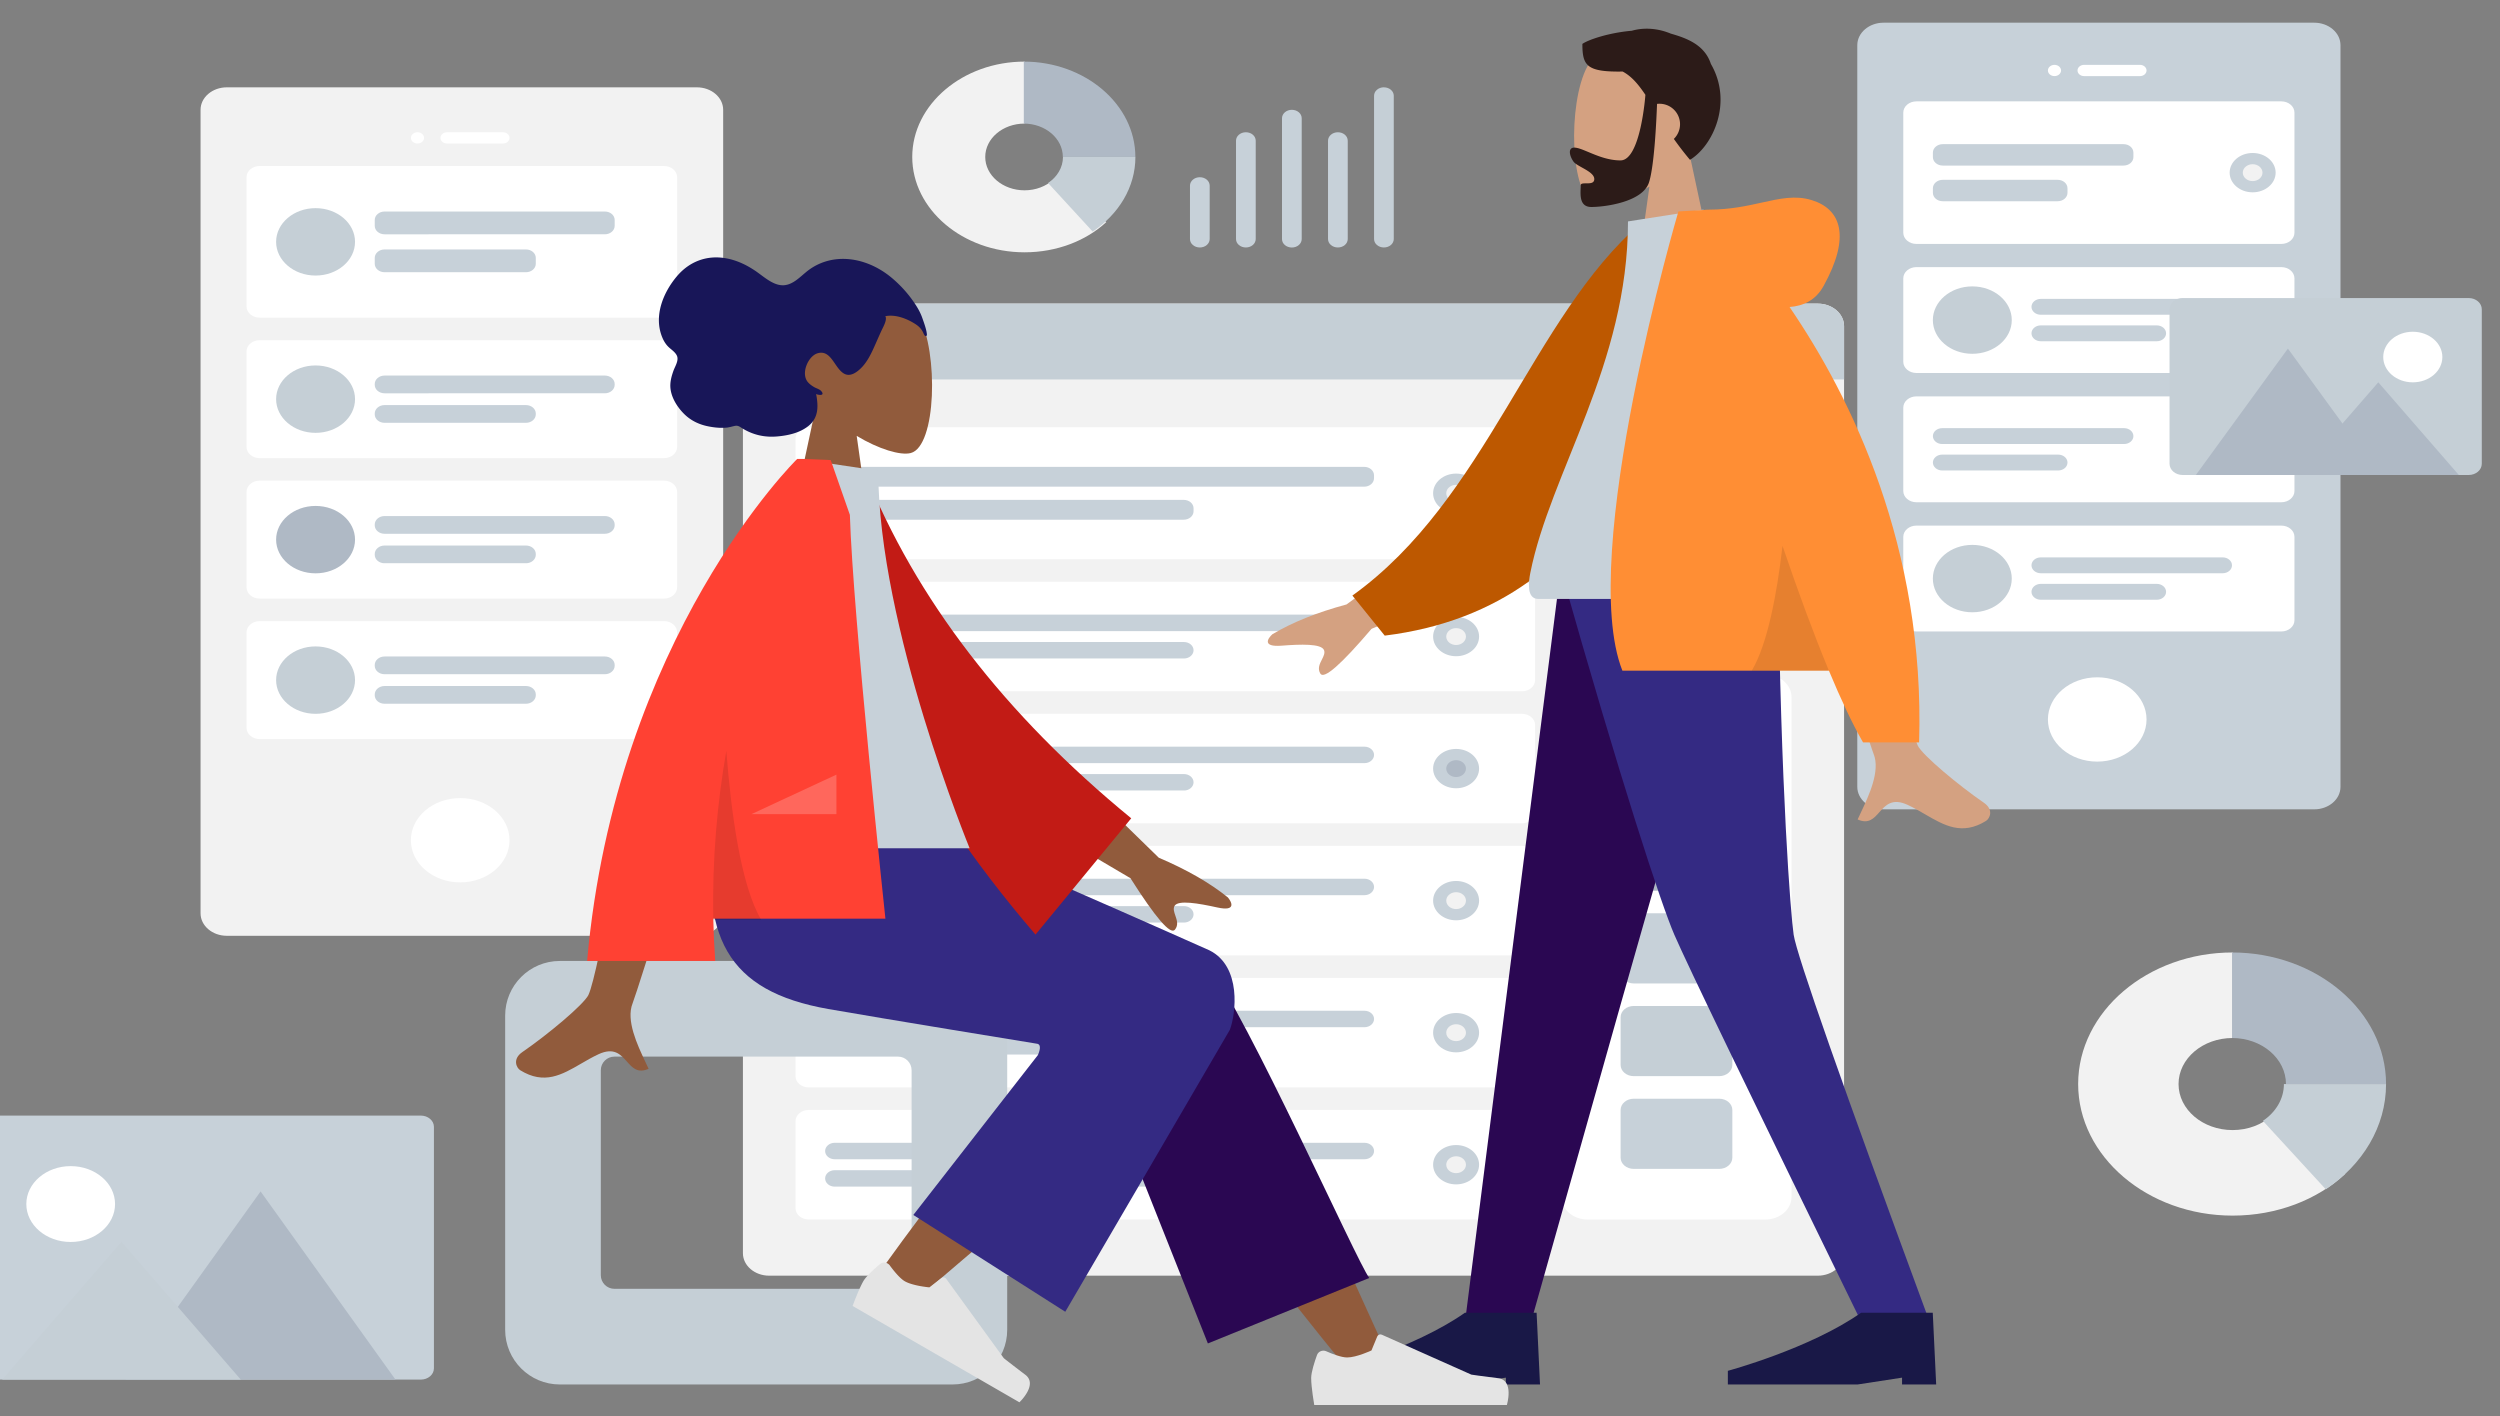 <svg xmlns="http://www.w3.org/2000/svg" viewBox="0 0 586 332"><rect x="0" y="0" width="586" height="332" fill="#808080" stroke="none"/><defs><clipPath id="clippath"><path d="M435.34 5.32h113.27v184.39H435.34z" class="cls-39"/></clipPath><clipPath id="clippath-1"><path d="M446.13 23.76h91.69v124.46h-91.69z" class="cls-39"/></clipPath><clipPath id="clippath-2"><path d="M446.13 23.76h91.69v33.58h-91.69z" class="cls-39"/></clipPath><clipPath id="clippath-3"><path d="M453.07 33.79h47v13.43h-47z" class="cls-39"/></clipPath><clipPath id="clippath-4"><path d="M446.13 62.61h91.69v25.02h-91.69z" class="cls-39"/></clipPath><clipPath id="clippath-5"><path d="M476.18 70.06h47v10.27h-47z" class="cls-39"/></clipPath><clipPath id="clippath-6"><path d="M446.13 92.91h91.69v25.02h-91.69z" class="cls-39"/></clipPath><clipPath id="clippath-7"><path d="M453.07 100.36h47v10.27h-47z" class="cls-39"/></clipPath><clipPath id="clippath-8"><path d="M446.13 123.2h91.69v25.02h-91.69z" class="cls-39"/></clipPath><clipPath id="clippath-9"><path d="M476.18 130.65h47v10.27h-47z" class="cls-39"/></clipPath><clipPath id="clippath-10"><path d="M47 20.47h122.51v198.87H47z" class="cls-39"/></clipPath><clipPath id="clippath-11"><path d="M57.79 38.91h100.94v134.34H57.79z" class="cls-39"/></clipPath><clipPath id="clippath-12"><path d="M57.79 38.91h100.94v35.56H57.79z" class="cls-39"/></clipPath><clipPath id="clippath-13"><path d="M87.84 49.58h56.25V63.8H87.84z" class="cls-39"/></clipPath><clipPath id="clippath-14"><path d="M57.79 79.74h100.94v27.66H57.79z" class="cls-39"/></clipPath><clipPath id="clippath-15"><path d="M87.84 88.03h56.25v11.06H87.84z" class="cls-39"/></clipPath><clipPath id="clippath-16"><path d="M57.79 112.66h100.94v27.66H57.79z" class="cls-39"/></clipPath><clipPath id="clippath-17"><path d="M87.84 120.96h56.25v11.06H87.84z" class="cls-39"/></clipPath><clipPath id="clippath-18"><path d="M57.79 145.59h100.94v27.66H57.79z" class="cls-39"/></clipPath><clipPath id="clippath-19"><path d="M87.84 153.88h56.25v11.06H87.84z" class="cls-39"/></clipPath><clipPath id="clippath-20"><path d="M174.14 71.17h258.12v227.85H174.14z" class="cls-39"/></clipPath><clipPath id="clippath-21"><path d="M366 158.1h53.94v127.75H366z" class="cls-39"/></clipPath><clipPath id="clippath-22"><path d="M379.87 169.95h26.2V274h-26.2z" class="cls-39"/></clipPath><clipPath id="clippath-23"><path d="M186.47 100.15h173.37v185.7H186.47z" class="cls-39"/></clipPath><clipPath id="clippath-24"><path d="M186.47 100.15h173.37v30.95H186.47z" class="cls-39"/></clipPath><clipPath id="clippath-25"><path d="M193.4 109.43h128.68v12.38H193.4z" class="cls-39"/></clipPath><clipPath id="clippath-26"><path d="M186.47 136.37h173.37v25.68H186.47z" class="cls-39"/></clipPath><clipPath id="clippath-27"><path d="M193.4 144.07h128.68v10.27H193.4z" class="cls-39"/></clipPath><clipPath id="clippath-28"><path d="M186.47 167.32h173.37V193H186.47z" class="cls-39"/></clipPath><clipPath id="clippath-29"><path d="M193.4 175.02h128.68v10.27H193.4z" class="cls-39"/></clipPath><clipPath id="clippath-30"><path d="M186.47 260.17h173.37v25.68H186.47z" class="cls-39"/></clipPath><clipPath id="clippath-31"><path d="M193.4 267.87h128.68v10.27H193.4z" class="cls-39"/></clipPath><clipPath id="clippath-32"><path d="M186.47 229.22h173.37v25.68H186.47z" class="cls-39"/></clipPath><clipPath id="clippath-33"><path d="M193.4 236.92h128.68v10.27H193.4z" class="cls-39"/></clipPath><clipPath id="clippath-34"><path d="M186.47 198.27h173.37v25.68H186.47z" class="cls-39"/></clipPath><clipPath id="clippath-35"><path d="M193.4 205.97h128.68v10.27H193.4z" class="cls-39"/></clipPath><style>.cls-11,.cls-12,.cls-13,.cls-14,.cls-16,.cls-17,.cls-18,.cls-21,.cls-6,.cls-7,.cls-8{fill-rule:evenodd}.cls-24,.cls-6{fill:#afb9c5}.cls-7{fill:#2a0752}.cls-28,.cls-8{fill:#f2f2f2}.cls-11{fill:#342a83}.cls-35{fill:#fff}.cls-12{fill:#915b3c}.cls-39{fill:none}.cls-13{fill:#191847}.cls-14{fill-opacity:.1}.cls-16,.cls-41{fill:#c5cfd6}.cls-17{fill:#e4e4e4}.cls-18{fill:#d4a181}.cls-21,.cls-50{fill:#c7d1d9}</style></defs><g id="Layer_1"><g id="Background"><g id="Background_x2F_Wireframe_2"><g style="clip-path:url(#clippath)"><g id="Mobile3"><path id="Container" d="M441.51 5.32h100.94c3.4 0 6.16 2.36 6.16 5.27v173.85c0 2.91-2.76 5.27-6.16 5.27H441.51c-3.4 0-6.16-2.36-6.16-5.27V10.59c0-2.91 2.76-5.27 6.16-5.27Z" class="cls-50"/><ellipse id="Touch" cx="491.59" cy="168.64" class="cls-35" rx="11.56" ry="9.88"/><g id="Camera"><ellipse id="Lens" cx="481.57" cy="16.52" class="cls-35" rx="1.54" ry="1.32"/><path id="Sensor" d="M488.51 15.2h13.1c.85 0 1.54.59 1.54 1.32 0 .73-.69 1.32-1.54 1.32h-13.1c-.85 0-1.54-.59-1.54-1.32 0-.73.69-1.32 1.54-1.32Z" class="cls-35"/></g><g style="clip-path:url(#clippath-1)"><g id="Rows"><g style="clip-path:url(#clippath-2)"><g id="Row"><path id="Container_2" d="M449.21 23.76h85.53c1.7 0 3.08 1.18 3.08 2.63v28.16c0 1.45-1.38 2.63-3.08 2.63h-85.53c-1.7 0-3.08-1.18-3.08-2.63V26.39c0-1.45 1.38-2.63 3.08-2.63Z" class="cls-35"/><g style="clip-path:url(#clippath-3)"><g id="Text_Stuff"><path id="Label" d="M455.38 33.79h42.38c1.28 0 2.31.88 2.31 1.98v1.06c0 1.09-1.03 1.98-2.31 1.98h-42.38c-1.28 0-2.31-.88-2.31-1.98v-1.06c0-1.09 1.03-1.98 2.31-1.98Z" class="cls-50"/><path id="Label_2" d="M455.38 42.15h26.93c1.28 0 2.31.88 2.31 1.98v1.06c0 1.09-1.03 1.98-2.31 1.98h-26.93c-1.28 0-2.31-.88-2.31-1.98v-1.06c0-1.09 1.03-1.98 2.31-1.98Z" class="cls-50"/></g></g><g id="Check"><ellipse id="Background-2" cx="528.02" cy="40.47" class="cls-50" data-name="Background" rx="5.39" ry="4.61"/><ellipse id="Indicator" cx="528.02" cy="40.47" class="cls-28" rx="2.31" ry="1.98"/></g></g></g><g style="clip-path:url(#clippath-4)"><g id="Row_2"><path id="Background_2" d="M449.21 62.61h85.53c1.7 0 3.08 1.18 3.08 2.63V84.8c0 1.45-1.38 2.63-3.08 2.63h-85.53c-1.7 0-3.08-1.18-3.08-2.63V65.24c0-1.45 1.38-2.63 3.08-2.63Z" class="cls-35"/><g style="clip-path:url(#clippath-5)"><g id="Text"><path id="Name" d="M478.36 70.06H521c1.2 0 2.18.83 2.18 1.86 0 1.03-.98 1.86-2.18 1.86h-42.64c-1.2 0-2.18-.83-2.18-1.86 0-1.03.98-1.86 2.18-1.86Z" class="cls-50"/><path id="Name_2" d="M478.36 76.27h27.19c1.2 0 2.18.83 2.18 1.86 0 1.03-.98 1.86-2.18 1.86h-27.19c-1.2 0-2.18-.83-2.18-1.86 0-1.03.98-1.86 2.18-1.86Z" class="cls-50"/></g></g><ellipse id="Avatar" cx="462.31" cy="75.03" class="cls-41" rx="9.25" ry="7.9"/></g></g><g style="clip-path:url(#clippath-6)"><g id="Row_3"><path id="Container_3" d="M449.21 92.91h85.53c1.7 0 3.08 1.18 3.08 2.63v19.56c0 1.45-1.38 2.63-3.08 2.63h-85.53c-1.7 0-3.08-1.18-3.08-2.63V95.54c0-1.45 1.38-2.63 3.08-2.63Z" class="cls-35"/><g style="clip-path:url(#clippath-7)"><g id="Text_Stuff_x5F_2"><path id="Label_3" d="M455.25 100.36h42.64c1.2 0 2.18.83 2.18 1.86 0 1.03-.98 1.86-2.18 1.86h-42.64c-1.2 0-2.18-.83-2.18-1.86 0-1.03.98-1.86 2.18-1.86Z" class="cls-50"/><path id="Label_4" d="M455.25 106.56h27.19c1.2 0 2.18.83 2.18 1.86 0 1.03-.98 1.86-2.18 1.86h-27.19c-1.2 0-2.18-.83-2.18-1.86 0-1.03.98-1.86 2.18-1.86Z" class="cls-50"/></g></g><g id="Check_2"><ellipse id="Background_3" cx="528.02" cy="105.32" class="cls-50" rx="5.39" ry="4.61"/><ellipse id="Indicator_2" cx="528.02" cy="105.32" class="cls-28" rx="2.31" ry="1.98"/></g></g></g><g style="clip-path:url(#clippath-8)"><g id="Row_4"><path id="Background_4" d="M449.21 123.2h85.53c1.7 0 3.08 1.18 3.08 2.63v19.56c0 1.45-1.38 2.63-3.08 2.63h-85.53c-1.7 0-3.08-1.18-3.08-2.63v-19.56c0-1.45 1.38-2.63 3.08-2.63Z" class="cls-35"/><g style="clip-path:url(#clippath-9)"><g id="Text_2"><path id="Name_3" d="M478.36 130.65H521c1.2 0 2.18.83 2.18 1.86 0 1.03-.98 1.86-2.18 1.86h-42.64c-1.2 0-2.18-.83-2.18-1.86 0-1.03.98-1.86 2.18-1.86Z" class="cls-50"/><path id="Name_4" d="M478.36 136.86h27.19c1.2 0 2.18.83 2.18 1.86 0 1.03-.98 1.86-2.18 1.86h-27.19c-1.2 0-2.18-.83-2.18-1.86 0-1.03.98-1.86 2.18-1.86Z" class="cls-50"/></g></g><ellipse id="Avatar_2" cx="462.31" cy="135.62" class="cls-41" rx="9.25" ry="7.9"/></g></g></g></g></g></g><g style="clip-path:url(#clippath-10)"><g id="Mobile3_2"><path id="Container_4" d="M53.17 20.47h110.18c3.4 0 6.16 2.36 6.16 5.27v188.34c0 2.91-2.76 5.27-6.16 5.27H53.17c-3.4 0-6.16-2.36-6.16-5.27V25.74c0-2.91 2.76-5.27 6.16-5.27Z" class="cls-28"/><ellipse id="Touch_2" cx="107.87" cy="196.95" class="cls-35" rx="11.56" ry="9.88"/><g id="Camera_2"><ellipse id="Lens_2" cx="97.86" cy="32.32" class="cls-35" rx="1.54" ry="1.32"/><path id="Sensor_2" d="M104.79 31h13.1c.85 0 1.54.59 1.54 1.32 0 .73-.69 1.32-1.54 1.32h-13.1c-.85 0-1.54-.59-1.54-1.32 0-.73.69-1.32 1.54-1.32Z" class="cls-35"/></g><g style="clip-path:url(#clippath-11)"><g id="Rows_2"><g style="clip-path:url(#clippath-12)"><g id="Row_5"><path id="Background_5" d="M60.87 38.91h94.77c1.7 0 3.08 1.18 3.08 2.63v30.29c0 1.45-1.38 2.63-3.08 2.63H60.87c-1.7 0-3.08-1.18-3.08-2.63V41.54c0-1.45 1.38-2.63 3.08-2.63Z" class="cls-35"/><g style="clip-path:url(#clippath-13)"><g id="Text_3"><path id="Name_5" d="M90.15 49.58h51.62c1.28 0 2.31.88 2.31 1.98v1.38c0 1.09-1.03 1.98-2.31 1.98H90.15c-1.28 0-2.31-.88-2.31-1.98v-1.38c0-1.09 1.03-1.98 2.31-1.98Z" class="cls-50"/><path id="Name_6" d="M90.15 58.47h33.13c1.28 0 2.31.88 2.31 1.98v1.38c0 1.09-1.03 1.98-2.31 1.98H90.15c-1.28 0-2.31-.88-2.31-1.98v-1.38c0-1.09 1.03-1.98 2.31-1.98Z" class="cls-50"/></g></g><ellipse id="Avatar_3" cx="73.97" cy="56.69" class="cls-41" rx="9.25" ry="7.9"/></g></g><g style="clip-path:url(#clippath-14)"><g id="Row_6"><path id="Background_6" d="M60.87 79.74h94.77c1.7 0 3.08 1.18 3.08 2.63v22.39c0 1.45-1.38 2.63-3.08 2.63H60.87c-1.7 0-3.08-1.18-3.08-2.63V82.37c0-1.45 1.38-2.63 3.08-2.63Z" class="cls-35"/><g style="clip-path:url(#clippath-15)"><g id="Text_4"><path id="Name_7" d="M90.15 88.03h51.62c1.28 0 2.31.88 2.31 1.98v.2c0 1.09-1.03 1.98-2.31 1.98H90.15c-1.28 0-2.31-.88-2.31-1.98v-.2c0-1.09 1.03-1.98 2.31-1.98Z" class="cls-50"/><path id="Name_8" d="M90.15 94.95h33.13c1.28 0 2.31.88 2.31 1.98v.2c0 1.09-1.03 1.98-2.31 1.98H90.15c-1.28 0-2.31-.88-2.31-1.98v-.2c0-1.09 1.03-1.98 2.31-1.98Z" class="cls-50"/></g></g><ellipse id="Avatar_4" cx="73.97" cy="93.56" class="cls-41" rx="9.25" ry="7.9"/></g></g><g style="clip-path:url(#clippath-16)"><g id="Row_7"><path id="Background_7" d="M60.87 112.66h94.77c1.7 0 3.08 1.18 3.08 2.63v22.39c0 1.45-1.38 2.63-3.08 2.63H60.87c-1.7 0-3.08-1.18-3.08-2.63v-22.39c0-1.45 1.38-2.63 3.08-2.63Z" class="cls-35"/><g style="clip-path:url(#clippath-17)"><g id="Text_5"><path id="Name_9" d="M90.15 120.96h51.62c1.28 0 2.31.88 2.31 1.98v.2c0 1.09-1.03 1.98-2.31 1.98H90.15c-1.28 0-2.31-.88-2.31-1.98v-.2c0-1.09 1.03-1.98 2.31-1.98Z" class="cls-50"/><path id="Name_10" d="M90.15 127.87h33.13c1.28 0 2.31.88 2.31 1.98v.2c0 1.09-1.03 1.98-2.31 1.98H90.15c-1.28 0-2.31-.88-2.31-1.98v-.2c0-1.09 1.03-1.98 2.31-1.98Z" class="cls-50"/></g></g><ellipse id="Avatar_5" cx="73.97" cy="126.49" class="cls-24" rx="9.25" ry="7.9"/></g></g><g style="clip-path:url(#clippath-18)"><g id="Row_8"><path id="Background_8" d="M60.87 145.59h94.77c1.7 0 3.08 1.18 3.08 2.63v22.39c0 1.45-1.38 2.63-3.08 2.63H60.87c-1.7 0-3.08-1.18-3.08-2.63v-22.39c0-1.45 1.38-2.63 3.08-2.63Z" class="cls-35"/><g style="clip-path:url(#clippath-19)"><g id="Text_6"><path id="Name_11" d="M90.15 153.88h51.62c1.28 0 2.31.88 2.31 1.98v.2c0 1.09-1.03 1.98-2.31 1.98H90.15c-1.28 0-2.31-.88-2.31-1.98v-.2c0-1.09 1.03-1.98 2.31-1.98Z" class="cls-50"/><path id="Name_12" d="M90.15 160.8h33.13c1.28 0 2.31.88 2.31 1.98v.2c0 1.09-1.03 1.98-2.31 1.98H90.15c-1.28 0-2.31-.88-2.31-1.98v-.2c0-1.09 1.03-1.98 2.31-1.98Z" class="cls-50"/></g></g><ellipse id="Avatar_6" cx="73.97" cy="159.42" class="cls-41" rx="9.25" ry="7.9"/></g></g></g></g></g></g><g style="clip-path:url(#clippath-20)"><g id="Web"><path id="Container_5" d="M180.3 71.17h245.79c3.4 0 6.16 2.36 6.16 5.27v217.31c0 2.91-2.76 5.27-6.16 5.27H180.3c-3.4 0-6.16-2.36-6.16-5.27V76.44c0-2.91 2.76-5.27 6.16-5.27Z" class="cls-28"/><path id="Background_9" d="M372.16 99.49h41.61c3.4 0 6.16 2.36 6.16 5.27v42.8c0 2.91-2.76 5.27-6.16 5.27h-41.61c-3.4 0-6.16-2.36-6.16-5.27v-42.8c0-2.91 2.76-5.27 6.16-5.27Z" class="cls-35"/><g id="Profile_Info"><ellipse id="Avatar_7" cx="392.97" cy="119.9" class="cls-50" rx="12.33" ry="10.54"/><path id="Name_13" d="M376.01 133.08h33.9c1.28 0 2.31.88 2.31 1.98 0 1.09-1.03 1.98-2.31 1.98h-33.9c-1.28 0-2.31-.88-2.31-1.98 0-1.09 1.03-1.98 2.31-1.98Z" class="cls-50"/><path id="Name_14" d="M382.18 139.66h21.57c1.28 0 2.31.88 2.31 1.98 0 1.09-1.03 1.98-2.31 1.98h-21.57c-1.28 0-2.31-.88-2.31-1.98 0-1.09 1.03-1.98 2.31-1.98Z" class="cls-50"/></g><path id="Header" d="M174.14 76.44c0-2.91 2.76-5.27 6.16-5.27h245.79c3.4 0 6.16 2.36 6.16 5.27v12.51H174.14V76.44Z" class="cls-41"/><g id="Buttons"><ellipse id="buttons" cx="184.16" cy="80.39" class="cls-28" rx="3.08" ry="2.63"/><ellipse id="buttons_2" cx="193.4" cy="80.39" class="cls-28" rx="3.08" ry="2.63"/><ellipse id="buttons_3" cx="202.65" cy="80.39" class="cls-28" rx="3.08" ry="2.63"/></g><g style="clip-path:url(#clippath-21)"><g id="Components"><path id="Background_10" d="M372.16 158.1h41.61c3.4 0 6.16 2.36 6.16 5.27v117.22c0 2.91-2.76 5.27-6.16 5.27h-41.61c-3.4 0-6.16-2.36-6.16-5.27V163.37c0-2.91 2.76-5.27 6.16-5.27Z" class="cls-35"/><g style="clip-path:url(#clippath-22)"><g id="Rows_3"><path id="Data" d="M382.95 169.95h20.03c1.7 0 3.08 1.18 3.08 2.63v11.85c0 1.45-1.38 2.63-3.08 2.63h-20.03c-1.7 0-3.08-1.18-3.08-2.63v-11.85c0-1.45 1.38-2.63 3.08-2.63Z" class="cls-50"/><path id="Data_2" d="M382.95 192.34h20.03c1.7 0 3.08 1.18 3.08 2.63v11.19c0 1.45-1.38 2.63-3.08 2.63h-20.03c-1.7 0-3.08-1.18-3.08-2.63v-11.19c0-1.45 1.38-2.63 3.08-2.63Z" class="cls-24"/><path id="Data_3" d="M382.95 214.07h20.03c1.7 0 3.08 1.18 3.08 2.63v11.19c0 1.45-1.38 2.63-3.08 2.63h-20.03c-1.7 0-3.08-1.18-3.08-2.63V216.7c0-1.45 1.38-2.63 3.08-2.63Z" class="cls-50"/><path id="Data_4" d="M382.95 257.54h20.03c1.7 0 3.08 1.18 3.08 2.63v11.19c0 1.45-1.38 2.63-3.08 2.63h-20.03c-1.7 0-3.08-1.18-3.08-2.63v-11.19c0-1.45 1.38-2.63 3.08-2.63Z" class="cls-50"/><path id="Data_5" d="M382.95 235.8h20.03c1.7 0 3.08 1.18 3.08 2.63v11.19c0 1.45-1.38 2.63-3.08 2.63h-20.03c-1.7 0-3.08-1.18-3.08-2.63v-11.19c0-1.45 1.38-2.63 3.08-2.63Z" class="cls-41"/></g></g></g></g><g style="clip-path:url(#clippath-23)"><g id="Rows_4"><g style="clip-path:url(#clippath-24)"><g id="Row_9"><path id="Container_6" d="M189.55 100.15h167.2c1.7 0 3.08 1.18 3.08 2.63v25.68c0 1.45-1.38 2.63-3.08 2.63h-167.2c-1.7 0-3.08-1.18-3.08-2.63v-25.68c0-1.45 1.38-2.63 3.08-2.63Z" class="cls-35"/><g style="clip-path:url(#clippath-25)"><g id="Text_Stuff_x5F_3"><path id="Label_5" d="M195.71 109.43h124.05c1.28 0 2.31.88 2.31 1.98v.69c0 1.09-1.03 1.98-2.31 1.98H195.71c-1.28 0-2.31-.88-2.31-1.98v-.69c0-1.09 1.03-1.98 2.31-1.98Z" class="cls-50"/><path id="Label_6" d="M195.71 117.17h81.75c1.28 0 2.31.88 2.31 1.98v.69c0 1.09-1.03 1.98-2.31 1.98h-81.75c-1.28 0-2.31-.88-2.31-1.98v-.69c0-1.09 1.03-1.98 2.31-1.98Z" class="cls-50"/></g></g><g id="Check_3"><ellipse id="Background_11" cx="341.31" cy="115.62" class="cls-50" rx="5.39" ry="4.61"/><ellipse id="Indicator_3" cx="341.31" cy="115.62" class="cls-28" rx="2.31" ry="1.98"/></g></g></g><g style="clip-path:url(#clippath-26)"><g id="Row_10"><path id="Container_7" d="M189.55 136.37h167.2c1.7 0 3.08 1.18 3.08 2.63v20.41c0 1.45-1.38 2.63-3.08 2.63h-167.2c-1.7 0-3.08-1.18-3.08-2.63V139c0-1.45 1.38-2.63 3.08-2.63Z" class="cls-35"/><g style="clip-path:url(#clippath-27)"><g id="Text_Stuff_x5F_4"><path id="Label_7" d="M195.66 144.07h124.17c1.24 0 2.25.86 2.25 1.93 0 1.06-1.01 1.93-2.25 1.93H195.66c-1.24 0-2.25-.86-2.25-1.93 0-1.06 1.01-1.93 2.25-1.93Z" class="cls-50"/><path id="Label_8" d="M195.66 150.49h81.86c1.24 0 2.25.86 2.25 1.93 0 1.06-1.01 1.93-2.25 1.93h-81.86c-1.24 0-2.25-.86-2.25-1.93 0-1.06 1.01-1.93 2.25-1.93Z" class="cls-50"/></g></g><g id="Check_4"><ellipse id="Background_12" cx="341.31" cy="149.21" class="cls-50" rx="5.39" ry="4.61"/><ellipse id="Indicator_4" cx="341.31" cy="149.21" class="cls-28" rx="2.31" ry="1.98"/></g></g></g><g style="clip-path:url(#clippath-28)"><g id="Row_11"><path id="Container_8" d="M189.55 167.32h167.2c1.7 0 3.08 1.18 3.08 2.63v20.41c0 1.45-1.38 2.63-3.08 2.63h-167.2c-1.7 0-3.08-1.18-3.08-2.63v-20.41c0-1.45 1.38-2.63 3.08-2.63Z" class="cls-35"/><g style="clip-path:url(#clippath-29)"><g id="Text_Stuff_x5F_5"><path id="Label_9" d="M195.66 175.02h124.17c1.24 0 2.25.86 2.25 1.93 0 1.06-1.01 1.93-2.25 1.93H195.66c-1.24 0-2.25-.86-2.25-1.93 0-1.06 1.01-1.93 2.25-1.93Z" class="cls-50"/><path id="Label_10" d="M195.66 181.44h81.86c1.24 0 2.25.86 2.25 1.93 0 1.06-1.01 1.93-2.25 1.93h-81.86c-1.24 0-2.25-.86-2.25-1.93 0-1.06 1.01-1.93 2.25-1.93Z" class="cls-50"/></g></g><g id="Check_5"><ellipse id="Background_13" cx="341.31" cy="180.16" class="cls-50" rx="5.39" ry="4.61"/><ellipse id="Indicator_5" cx="341.31" cy="180.16" class="cls-24" rx="2.31" ry="1.98"/></g></g></g><g style="clip-path:url(#clippath-30)"><g id="Row_12"><path id="Container_9" d="M189.55 260.17h167.2c1.7 0 3.08 1.18 3.08 2.63v20.41c0 1.45-1.38 2.63-3.08 2.63h-167.2c-1.7 0-3.08-1.18-3.08-2.63V262.8c0-1.45 1.38-2.63 3.08-2.63Z" class="cls-35"/><g style="clip-path:url(#clippath-31)"><g id="Text_Stuff_x5F_6"><path id="Label_11" d="M195.66 267.87h124.17c1.24 0 2.25.86 2.25 1.93 0 1.06-1.01 1.93-2.25 1.93H195.66c-1.24 0-2.25-.86-2.25-1.93 0-1.06 1.01-1.93 2.25-1.93Z" class="cls-50"/><path id="Label_12" d="M195.66 274.29h81.86c1.24 0 2.25.86 2.25 1.93 0 1.06-1.01 1.93-2.25 1.93h-81.86c-1.24 0-2.25-.86-2.25-1.93 0-1.06 1.01-1.93 2.25-1.93Z" class="cls-50"/></g></g><g id="Check_6"><ellipse id="Background_14" cx="341.31" cy="273.01" class="cls-50" rx="5.39" ry="4.61"/><ellipse id="Indicator_6" cx="341.31" cy="273.01" class="cls-28" rx="2.31" ry="1.98"/></g></g></g><g style="clip-path:url(#clippath-32)"><g id="Row_13"><path id="Container_10" d="M189.55 229.22h167.2c1.7 0 3.08 1.18 3.08 2.63v20.41c0 1.45-1.38 2.63-3.08 2.63h-167.2c-1.7 0-3.08-1.18-3.08-2.63v-20.41c0-1.45 1.38-2.63 3.08-2.63Z" class="cls-35"/><g style="clip-path:url(#clippath-33)"><g id="Text_Stuff_x5F_7"><path id="Label_13" d="M195.66 236.92h124.17c1.24 0 2.25.86 2.25 1.93 0 1.06-1.01 1.93-2.25 1.93H195.66c-1.24 0-2.25-.86-2.25-1.93 0-1.06 1.01-1.93 2.25-1.93Z" class="cls-50"/><path id="Label_14" d="M195.66 243.34h81.86c1.24 0 2.25.86 2.25 1.93 0 1.06-1.01 1.93-2.25 1.93h-81.86c-1.24 0-2.25-.86-2.25-1.93 0-1.06 1.01-1.93 2.25-1.93Z" class="cls-50"/></g></g><g id="Check_7"><ellipse id="Background_15" cx="341.31" cy="242.06" class="cls-50" rx="5.39" ry="4.61"/><ellipse id="Indicator_7" cx="341.31" cy="242.06" class="cls-28" rx="2.31" ry="1.98"/></g></g></g><g style="clip-path:url(#clippath-34)"><g id="Row_14"><path id="Container_11" d="M189.55 198.27h167.2c1.7 0 3.08 1.18 3.08 2.63v20.41c0 1.45-1.38 2.63-3.08 2.63h-167.2c-1.7 0-3.08-1.18-3.08-2.63V200.9c0-1.45 1.38-2.63 3.08-2.63Z" class="cls-35"/><g style="clip-path:url(#clippath-35)"><g id="Text_Stuff_x5F_8"><path id="Label_15" d="M195.66 205.97h124.17c1.24 0 2.25.86 2.25 1.93 0 1.06-1.01 1.93-2.25 1.93H195.66c-1.24 0-2.25-.86-2.25-1.93 0-1.06 1.01-1.93 2.25-1.93Z" class="cls-50"/><path id="Label_16" d="M195.66 212.39h81.86c1.24 0 2.25.86 2.25 1.93 0 1.06-1.01 1.93-2.25 1.93h-81.86c-1.24 0-2.25-.86-2.25-1.93 0-1.06 1.01-1.93 2.25-1.93Z" class="cls-50"/></g></g><g id="Check_8"><ellipse id="Background_16" cx="341.31" cy="211.11" class="cls-50" rx="5.39" ry="4.61"/><ellipse id="Indicator_8" cx="341.31" cy="211.11" class="cls-28" rx="2.31" ry="1.98"/></g></g></g></g></g></g></g><g id="Graph"><path id="Value" d="M281.24 41.54c1.28 0 2.31.88 2.31 1.98v12.51c0 1.09-1.03 1.98-2.31 1.98s-2.31-.88-2.31-1.98V43.52c0-1.09 1.03-1.98 2.31-1.98Z" class="cls-50"/><path id="Value_2" d="M292.03 31c1.28 0 2.31.88 2.31 1.98v23.05c0 1.09-1.03 1.98-2.31 1.98s-2.31-.88-2.31-1.98V32.98c0-1.09 1.03-1.98 2.31-1.98Z" class="cls-50"/><path id="Value_3" d="M302.81 25.74c1.28 0 2.31.88 2.31 1.98v28.32c0 1.09-1.03 1.98-2.31 1.98s-2.31-.88-2.31-1.98V27.72c0-1.09 1.03-1.98 2.31-1.98Z" class="cls-50"/><path id="Value_4" d="M313.6 31c1.28 0 2.31.88 2.31 1.98v23.05c0 1.09-1.03 1.98-2.31 1.98s-2.31-.88-2.31-1.98V32.98c0-1.09 1.03-1.98 2.31-1.98Z" class="cls-50"/><path id="Value_5" d="M324.39 20.47c1.28 0 2.31.88 2.31 1.98v33.58c0 1.09-1.03 1.98-2.31 1.98s-2.31-.88-2.31-1.98V22.44c0-1.09 1.03-1.98 2.31-1.98Z" class="cls-41"/></g><g id="Chart"><path id="Value_6" d="M532.55 261.48c-2.31 2.1-5.58 3.41-9.23 3.41-7 0-12.67-4.83-12.67-10.79s5.67-10.79 12.67-10.79v-20.05c-19.91 0-36.2 13.88-36.2 30.84s16.29 30.84 36.2 30.84c10.46 0 19.91-3.77 26.35-9.76l-17.12-13.7Z" class="cls-8"/><path id="Value_7" d="M523.2 223.26v20.05c6.98 0 12.63 4.83 12.63 10.79h23.46c0-16.96-16.24-30.84-36.09-30.84Z" class="cls-6"/><path id="Value_8" d="M535.35 254.1c0 3.5-1.93 6.62-4.93 8.63l14.75 16.05c8.58-5.74 14.12-14.65 14.12-24.67h-23.94Z" class="cls-16"/></g><g id="Chart_2"><path id="Value_9" d="M246.86 42.14c-1.68 1.52-4.06 2.47-6.71 2.47-5.09 0-9.21-3.5-9.21-7.82s4.12-7.82 9.21-7.82V14.44c-14.47 0-26.32 10.06-26.32 22.35s11.85 22.35 26.32 22.35c7.6 0 14.47-2.73 19.16-7.08l-12.45-9.92Z" class="cls-8"/><path id="Value_10" d="M239.98 14.44v14.53c5.05 0 9.15 3.5 9.15 7.82h17c0-12.29-11.77-22.35-26.15-22.35Z" class="cls-6"/><path id="Value_11" d="M249.16 36.79c0 2.48-1.37 4.69-3.49 6.11l10.46 11.38c6.09-4.07 10.01-10.39 10.01-17.49h-16.97Z" class="cls-16"/></g><g id="Image"><path id="Fill_35" d="M545.53 104.09s0 .01-.01.02c0 0 .01-.03.01-.02" class="cls-16"/><path id="Fill_37" d="M545.53 104.1s.01-.03 0 0" class="cls-16"/><path id="Fill_39" d="M545.58 103.99s-.02.05-.04.08c0-.01.01-.02.02-.04-.16.34-.06.12.02-.04" class="cls-16"/><path id="Fill_41" d="M545.54 104.07s-.01.03-.02.04c-.04.07.02-.04.02-.04" class="cls-16"/><path id="Fill_47" d="M545.52 104.11s.04-.06 0 0Z" class="cls-16"/><path id="Photo_Background" d="M511.62 69.86h67.03c1.7 0 3.08 1.18 3.08 2.63v36.22c0 1.45-1.38 2.63-3.08 2.63h-67.03c-1.7 0-3.08-1.18-3.08-2.63V72.49c0-1.45 1.38-2.63 3.08-2.63Z" class="cls-41"/><path id="Mountains" d="m536.28 81.71-21.57 29.63h43.15l-21.57-29.63Z" class="cls-6"/><path id="Mountains_2" d="m557.47 89.61-18.88 21.73h37.76l-18.88-21.73Z" class="cls-6"/><ellipse id="Sun" cx="565.56" cy="83.69" class="cls-35" rx="6.93" ry="5.93"/></g><g id="Image_2"><path id="Fill_35_x5F_2" d="M47 312.18s0 .01.01.02c0 0-.01-.03-.01-.02" class="cls-16"/><path id="Fill_37_x5F_2" d="M47.01 312.19s-.01-.03 0 0" class="cls-16"/><path id="Fill_39_x5F_2" d="M46.95 312.08s.02.05.04.08c0-.01-.01-.02-.02-.04.16.34.06.12-.02-.04" class="cls-16"/><path id="Fill_41_x5F_2" d="M46.99 312.16s.01.03.02.04c.04.07-.02-.04-.02-.04" class="cls-16"/><path id="Fill_47_x5F_2" d="M47.01 312.2s-.04-.06 0 0Z" class="cls-16"/><path id="Photo_Background_x5F_2" d="M98.63 261.49H-4.62c-1.7 0-3.08 1.18-3.08 2.63v56.63c0 1.45 1.38 2.63 3.08 2.63H98.63c1.7 0 3.08-1.18 3.08-2.63v-56.63c0-1.45-1.38-2.63-3.08-2.63Z" class="cls-50"/><path id="Mountains_3" d="m61.08 279.27 31.63 44.12H29.45l31.63-44.12Z" class="cls-6"/><path id="Mountains_4" d="m28.47 291.08 27.97 32.3H.5l27.97-32.3Z" class="cls-16"/><ellipse id="Sun_2" cx="16.57" cy="282.23" class="cls-35" rx="10.4" ry="8.89"/></g></g></g><g id="Master_x2F_Pose_x2F_Standing"><g id="Master_x2F_Pose_x2F_Standing-2" data-name="Master_x2F_Pose_x2F_Standing"><g id="Head_x2F_Front"><g id="Head_x2F_Front_x2F_Short_Beard"><g id="Head"><path id="SKIN" d="M386.64 43.72c-5.18 3.12-10.28 4.63-12.67 4.02-6-1.55-6.55-23.48-1.91-32.13 4.64-8.65 28.49-12.42 29.69 4.72.42 5.95-2.08 11.25-5.77 15.58l6.61 30.83h-19.21l3.25-23.02Z" class="cls-18"/></g><path id="Hair" d="M388.42 24.35c.19-.02.38-.03.58-.03a4.801 4.801 0 0 1 3.35 8.24c1.11 1.57 2.36 3.21 3.78 4.9 5.36-3.22 10.14-13.43 4.9-22.48-1.45-4.43-5.53-6-9.4-7.1-3.14-1.31-6.4-1.46-9.15-.67-5.39.46-10.2 2.11-11.57 3.08 0 5.1.99 6.62 9.44 6.48 2.08 1.1 3.67 2.98 5.33 5.46-.01.19-1.13 15.37-5.84 15.37-2.85 0-5.44-1.09-7.5-1.95-1.37-.57-2.5-1.05-3.33-1.05-1.51 0-1.18 1.89-.17 3.3.32.45 1.11.88 1.96 1.36 1.37.76 2.9 1.61 2.9 2.71 0 1.02-1.02 1.01-1.9 1.01-.68 0-1.28 0-1.28.46 0 .22 0 .47-.02.73-.07 1.81-.16 4.35 2.52 4.35 3.1 0 11.97-1.13 13.49-5.72 1.29-3.9 1.78-15.12 1.9-18.44Z" style="fill:#2c1b18;fill-rule:evenodd"/></g></g><g id="Lower_Body_x2F_Standing"><g id="Lower_Body_x2F_Standing_x2F_Skinny_Jeans"><path id="Leg" d="m409.01 133.19-29.02 101.85-21.18 75.07h-15.44l22.5-176.92h43.14Z" class="cls-7"/><path id="Leg-2" d="M416.77 133.19c.67 52.5 2.96 81.13 3.66 85.9.71 4.77 11.36 35.11 31.97 91.02h-16c-26.24-53.64-40.89-83.98-43.94-91.02-3.05-7.04-12.49-35.68-26.69-85.9h50.99Z" class="cls-11" data-name="Leg"/><path id="Shoe" d="m453.84 324.52-.8-16.81h-16.81c-11.96 8.41-31.22 13.61-31.22 13.61v3.2h30.42l10.41-1.6v1.6h8.01Z" class="cls-13"/><path id="Shoe_2" d="m360.98 324.52-.8-16.81h-16.81c-11.96 8.41-31.22 13.61-31.22 13.61v3.2h30.42l10.41-1.6v1.6h8.01Z" class="cls-13"/></g></g><g id="Upper_Body"><g id="Upper_Body_x2F_Hoodie"><path id="SKIN-2" d="m315.6 141.7 25.54-18.75 5.64 13.95-25.29 10.49c-7.15 8.4-11.15 11.9-12 10.51-.71-1.18-.16-2.28.36-3.3.4-.79.77-1.53.5-2.21-.63-1.55-5.43-1.39-9.98-1.04-4.55.35-3.23-1.68-2.13-2.68 4.65-2.78 10.43-5.11 17.36-6.98Zm133.92 33.04c-2.35-4.76-10.34-51.15-10.34-51.15l-16.73.07s15.49 50.02 16.73 53.08c1.6 3.98-1.12 9.75-2.97 13.67-.29.61-.55 1.17-.78 1.67 2.56 1.15 3.8-.24 5.09-1.7 1.47-1.65 3.02-3.4 6.67-1.7 1.41.66 2.75 1.43 4.05 2.19 4.51 2.62 8.65 5.03 14.28 1.55.89-.55 1.87-2.62-.49-4.25-5.89-4.04-14.38-11.11-15.53-13.43Z" class="cls-18" data-name="SKIN"/><path id="Coat_Back" d="m391.64 53.4-6.92-1.19C359.04 74.4 348.49 117.02 317 139.6l7.58 9.39c54.62-6.76 68.15-58.75 67.06-95.6Z" style="fill:#bd5800;fill-rule:evenodd"/><path id="Shirt" d="M421.82 140.39h-61.25c-2.8 0-2.27-4.04-1.87-6.08 4.67-23.54 22.9-48.91 22.9-82.41l17.67-2.77c14.61 23.5 19.67 52.44 22.55 91.26Z" class="cls-21"/><path id="Coat_Front" d="M428.7 157.21c2.75 6.61 5.45 12.38 8 16.81h13.14c1.41-45.7-15.89-80.86-30.37-102.06 3.21-.23 6.12-1.57 7.95-4.88 6.46-11.65 4.13-18.07-2.78-20.18-3.79-1.16-7.36-.37-11.64.58-3.5.78-7.46 1.65-12.41 1.66-.48 0-.92.03-1.31.09l-5.86.33s-23.8 80.67-13.13 107.65h48.41Z" style="fill:#ff8e34;fill-rule:evenodd"/><path id="Shade" d="M428.7 157.21c-3.61-8.67-7.32-18.8-10.88-29.26-1.33 11.52-3.54 23.08-7.21 29.26h18.09Z" class="cls-14"/></g></g></g></g><g id="Master_x2F_Pose_x2F_Sitting"><g id="Master_x2F_Pose_x2F_Sitting-2" data-name="Master_x2F_Pose_x2F_Sitting"><g id="Head_x2F_Front-2" data-name="Head_x2F_Front"><g id="Head_x2F_Front_x2F_Wavy"><g id="Head-2" data-name="Head"><path id="SKIN-3" d="M215.39 74.06c4.64 8.65 4.09 30.58-1.91 32.13-2.39.62-7.48-.89-12.67-4.02l3.25 23.02h-19.21l6.61-30.83c-3.69-4.33-6.18-9.64-5.77-15.58 1.2-17.13 25.05-13.36 29.69-4.72Z" class="cls-12" data-name="SKIN"/></g><path id="hair" d="M217.21 77.94c-.19-1.12-.66-2.37-1.03-3.43-.48-1.37-1.22-2.6-2.02-3.76a28.447 28.447 0 0 0-5.35-5.8c-3.67-2.99-8.34-4.72-12.94-4.16-2.32.28-4.57 1.17-6.49 2.64-1.73 1.33-3.4 3.29-5.64 3.43-2.44.15-4.68-2-6.63-3.33-2.21-1.5-4.55-2.59-7.13-3.02-4.32-.71-8.38.75-11.35 4.29-3.17 3.77-5.47 9.3-3.39 14.3.39.93.88 1.71 1.6 2.36.65.6 1.65 1.23 1.92 2.18.28 1.01-.56 2.32-.89 3.23-.47 1.31-.85 2.68-.72 4.1.22 2.33 1.69 4.56 3.24 6.09 1.58 1.56 3.51 2.45 5.58 2.87 1.38.28 2.8.43 4.2.32.7-.05 1.31-.25 1.99-.4.66-.15 1.02.02 1.58.39 2.59 1.67 5.38 2.32 8.37 2.07 2.52-.21 5.43-.82 7.49-2.55 2.29-1.92 2.24-4.57 1.7-7.4.57.28 2.15.46 1.21-.67-.37-.45-1.08-.63-1.56-.89-.56-.31-1.12-.7-1.56-1.2-1.75-2.01.02-6.11 2.22-6.78 3.27-1 4 3.62 6.33 4.81 1.34.69 2.74-.25 3.75-1.21 1.35-1.28 2.26-2.99 3.05-4.72.65-1.43 1.26-2.87 1.92-4.29.31-.66 1.39-2.54.85-3.29 2.34-.47 4.95.51 6.96 1.78.83.53 1.47 1.11 1.91 2.04.1.2.3.79.56.82.48.05.3-.55.26-.83" style="fill:#181658;fill-rule:evenodd"/></g></g><g id="Lower_Body_x2F_Sitting"><g id="Lower_Body_x2F_Sitting_x2F_Baggy_Pants"><g id="Seat"><path id="Seat_2" d="M131.22 225.25c-7.07 0-12.81 5.73-12.81 12.81v73.65c0 7.07 5.73 12.81 12.81 12.81h92.06c7.07 0 12.81-5.73 12.81-12.81v-73.65c0-7.07-5.73-12.81-12.81-12.81h-92.06Zm12.81 22.42c-1.77 0-3.2 1.43-3.2 3.2v48.03c0 1.77 1.43 3.2 3.2 3.2h66.45c1.77 0 3.2-1.43 3.2-3.2v-48.03c0-1.77-1.43-3.2-3.2-3.2h-66.45Z" class="cls-16"/></g><path id="SKIN-4" d="M315.47 320.52c-15.78-19.27-26.46-33.56-32.04-42.87-9.55-15.93-17.36-30.11-19.83-35.52-5.88-12.91 13.54-18.96 17.93-12.94 6.65 9.12 20.85 37.8 42.61 86.05l-8.68 5.27Z" class="cls-12" data-name="SKIN"/><path id="LegLower" d="m283.13 314.91-29.37-73.94c-6.28-13.48 24.06-22.34 28.67-16.07 10.48 14.24 35.4 70.42 38.52 74.66l-37.82 15.34Z" class="cls-7"/><path id="SKIN-5" d="M204.9 300.08c5.72-8.35 26.53-36.43 37.87-48.05 3.26-3.34 6.44-6.54 9.44-9.53 8.94-8.88 26.73 6.04 17.81 14.13-22.21 20.13-54.62 47.31-57.33 49.74-3.8 3.4-11.39-1.04-7.79-6.29Z" class="cls-12" data-name="SKIN"/><g id="Left__x5B_shoe_x5D_"><path id="shoe" d="M208.6 296.65c-.55-.76-1.63-.94-2.35-.33-1.31 1.1-3.19 2.8-3.87 3.97-1.08 1.87-2.53 5.83-2.53 5.83l39.1 22.58s4.43-4.16 1.38-6.46-5.04-3.88-5.04-3.88l-13.5-18.6a.795.795 0 0 0-1.14-.16l-2.8 2.16s-3.86-.34-5.76-1.43c-1.16-.67-2.57-2.42-3.5-3.68Z" class="cls-17"/></g><g id="Right__x5B_shoe_x5D_"><path id="shoe_2" d="M310.9 316.74c-.86-.38-1.88 0-2.2.89-.58 1.61-1.36 4.02-1.36 5.38 0 2.17.72 6.32.72 6.32h45.15s1.76-5.82-2.03-6.28c-3.79-.46-6.3-.84-6.3-.84l-20.99-9.36c-.41-.18-.89 0-1.07.43l-1.35 3.27s-3.51 1.64-5.7 1.64c-1.34 0-3.44-.81-4.87-1.44Z" class="cls-17"/></g><path id="Leg_and_Butt" d="M243.19 244.67s-36.62-5.97-49.06-8.16c-23.63-4.17-30.53-16.89-26.45-44.64h43.55c8.64 2.5 72.24 30.88 72.24 30.88 7.63 3.79 6.21 14.95 4.81 18.63-.09.23-38.58 66.1-38.58 66.1l-35.62-22.69 29.18-37.45s1.16-2.33-.07-2.67Z" class="cls-11"/></g></g><g id="Upper_Body-2" data-name="Upper_Body"><g id="Upper_Body_x2F_Jacket"><path id="SKIN-6" d="m271.61 201.04-22.68-22.12-7.53 13.03 23.58 13.9c5.91 9.31 9.39 13.34 10.42 12.07.87-1.07.47-2.24.1-3.31-.29-.84-.55-1.62-.19-2.26.84-1.45 5.57-.62 10.03.36 4.46.98 3.43-1.21 2.48-2.35-4.21-3.4-9.62-6.51-16.22-9.32Zm-133.67 32.14c2.35-4.76 10.34-51.15 10.34-51.15l16.73.07s-15.49 50.02-16.73 53.08c-1.6 3.98 1.12 9.75 2.97 13.67.29.61.55 1.17.78 1.67-2.56 1.15-3.8-.24-5.09-1.7-1.47-1.65-3.02-3.4-6.67-1.7-1.41.66-2.75 1.43-4.05 2.19-4.51 2.62-8.65 5.03-14.28 1.55-.89-.55-1.87-2.62.49-4.25 5.89-4.04 14.38-11.11 15.53-13.43Z" class="cls-12" data-name="SKIN"/><path id="Coat_Back-2" d="m195.82 111.84 6.92-1.19c11.92 29.77 32.73 56.82 62.42 81.16l-22.44 27.26c-29.69-34.64-48-70.39-46.9-107.23Z" data-name="Coat_Back" style="fill:#c21b15;fill-rule:evenodd"/><path id="Shirt-2" d="M165.64 198.83h61.64s-21.42-52.09-21.42-88.49l-18.59-2.77c-14.61 23.5-18.74 52.44-21.63 91.26Z" class="cls-21" data-name="Shirt"/><path id="Coat_Front-2" d="M137.62 225.25c6.74-76.05 49.24-117.68 49.24-117.68h1.22c2.18.08 6.64.27 6.64.27l4.49 12.84c.71 23.48 8.33 94.65 8.33 94.65h-40.35c.07 3.26.22 6.57.46 9.92h-30.04Z" data-name="Coat_Front" style="fill:#ff4133;fill-rule:evenodd"/><path id="Shade-2" d="M167.21 215.65c-.32-14.21.94-27.55 3.04-39.63 1.1 14.33 3.4 31.57 8.2 39.63h-11.24Z" class="cls-14" data-name="Shade"/><path id="Light" d="m176.14 190.83 19.92-9.26v9.26h-19.92Z" style="fill-opacity:.2;fill:#fff;fill-rule:evenodd"/></g></g></g></g></g></svg>